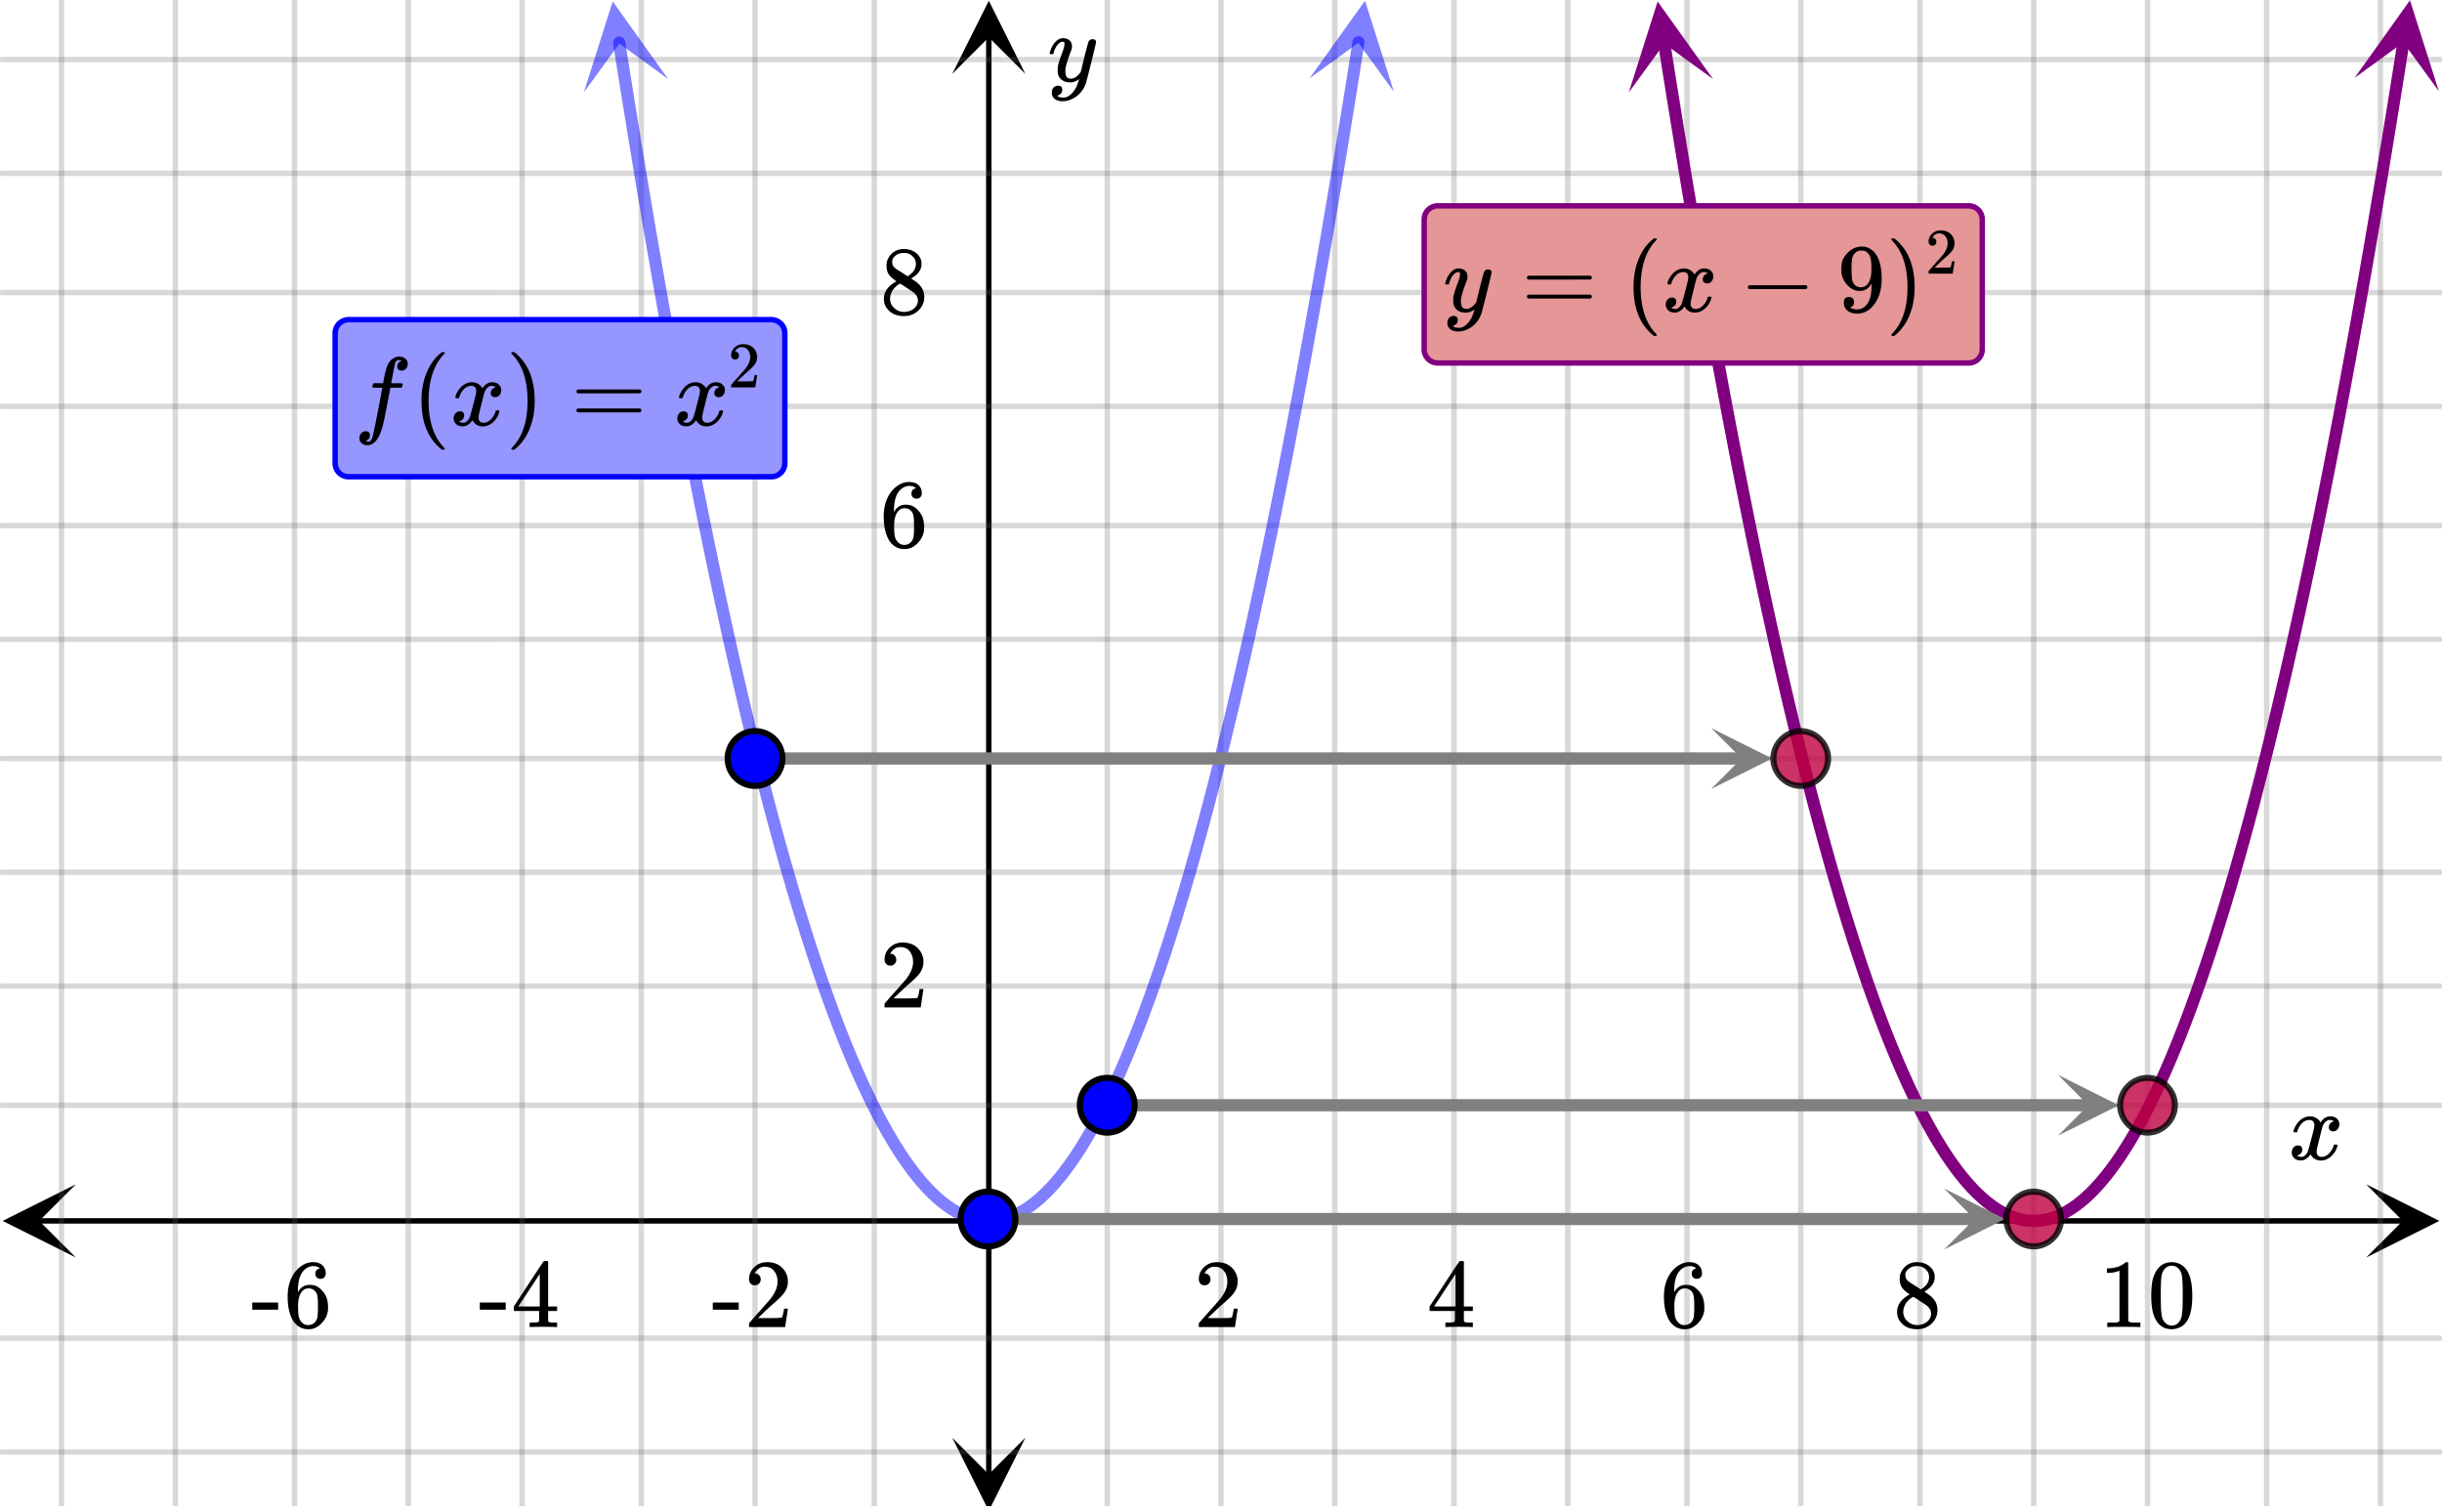 <svg xmlns="http://www.w3.org/2000/svg" width="450" height="278.562" viewBox="0 0 450 279"><defs><clipPath id="a"><path d="M.137 218.598H14V233H.137zm0 0"/></clipPath><clipPath id="b"><path d="M436.363 218.598H450V233h-13.637zm0 0"/></clipPath><clipPath id="c"><path d="M11 0h428v278H11zm0 0"/></clipPath><clipPath id="d"><path d="M10 0h430v278H10zm0 0"/></clipPath><clipPath id="e"><path d="M175.395 265H189v13h-13.605zm0 0"/></clipPath><clipPath id="f"><path d="M175.395 0H189v13.637h-13.605zm0 0"/></clipPath><clipPath id="g"><path d="M300 0h16v18h-16zm0 0"/></clipPath><clipPath id="h"><path d="M313.367-.957l5.528 35.004-35.004 5.527-5.528-35.004zm0 0"/></clipPath><clipPath id="i"><path d="M434 0h16v17h-16zm0 0"/></clipPath><clipPath id="j"><path d="M434.215 14.379l5.523-35.004 35.004 5.523-5.523 35.004zm0 0"/></clipPath><clipPath id="k"><path d="M107 0h16v18h-16zm0 0"/></clipPath><clipPath id="l"><path d="M120.508-.973l5.523 35.004-35.004 5.528-5.523-35.004zm0 0"/></clipPath><clipPath id="m"><path d="M241 0h16v17h-16zm0 0"/></clipPath><clipPath id="n"><path d="M241.344 14.457l5.523-35.004 35.008 5.524-5.527 35.003zm0 0"/></clipPath><clipPath id="o"><path d="M358.46 219.375H370V231h-11.54zm0 0"/></clipPath><clipPath id="p"><path d="M379.46 198.375H391V210h-11.54zm0 0"/></clipPath><clipPath id="q"><path d="M315.46 134.375H327V146h-11.54zm0 0"/></clipPath></defs><path fill="#fff" d="M0 0h450v279H0z"/><path d="M6.75 224.848h436.5v1H6.75zm0 0"/><g clip-path="url(#a)"><path d="M13.637 218.598l-13.5 6.75 13.5 6.75-6.75-6.75zm0 0"/></g><g clip-path="url(#b)"><path d="M436.363 218.598l13.5 6.75-13.5 6.75 6.75-6.75zm0 0"/></g><g clip-path="url(#c)"><path d="M204 0v279M225 0v279M246 0v279M268 0v279M289 0v279M311 0v279M332 0v279M354 0v279M375 0v279M396 0v279M418 0v279M439 0v279M161 0v279M139 0v279M118 0v279M96 0v279M75 0v279M54 0v279M32 0v279M11 0v279"/></g><g clip-path="url(#d)"><path d="M204.5 0v279c0 .277-.223.5-.5.5a.498.498 0 0 1-.5-.5V0c0-.277.223-.5.5-.5s.5.223.5.5zm21 0v279c0 .277-.223.5-.5.5a.498.498 0 0 1-.5-.5V0c0-.277.223-.5.5-.5s.5.223.5.5zm21 0v279c0 .277-.223.5-.5.5a.498.498 0 0 1-.5-.5V0c0-.277.223-.5.5-.5s.5.223.5.5zm22 0v279c0 .277-.223.5-.5.5a.498.498 0 0 1-.5-.5V0c0-.277.223-.5.5-.5s.5.223.5.5zm21 0v279c0 .277-.223.5-.5.5a.498.498 0 0 1-.5-.5V0c0-.277.223-.5.5-.5s.5.223.5.5zm22 0v279c0 .277-.223.5-.5.5a.498.498 0 0 1-.5-.5V0c0-.277.223-.5.5-.5s.5.223.5.5zm21 0v279c0 .277-.223.5-.5.5a.498.498 0 0 1-.5-.5V0c0-.277.223-.5.5-.5s.5.223.5.5zm22 0v279c0 .277-.223.5-.5.5a.498.498 0 0 1-.5-.5V0c0-.277.223-.5.5-.5s.5.223.5.5zm21 0v279c0 .277-.223.5-.5.5a.498.498 0 0 1-.5-.5V0c0-.277.223-.5.5-.5s.5.223.5.5zm21 0v279c0 .277-.223.5-.5.5a.498.498 0 0 1-.5-.5V0c0-.277.223-.5.5-.5s.5.223.5.5zm22 0v279c0 .277-.223.5-.5.5a.498.498 0 0 1-.5-.5V0c0-.277.223-.5.5-.5s.5.223.5.5zm21 0v279c0 .277-.223.5-.5.5a.498.498 0 0 1-.5-.5V0c0-.277.223-.5.5-.5s.5.223.5.5zm-278 0v279c0 .277-.223.5-.5.5a.498.498 0 0 1-.5-.5V0c0-.277.223-.5.5-.5s.5.223.5.5zm-22 0v279c0 .277-.223.5-.5.5a.498.498 0 0 1-.5-.5V0c0-.277.223-.5.5-.5s.5.223.5.5zm-21 0v279c0 .277-.223.5-.5.5a.498.498 0 0 1-.5-.5V0c0-.277.223-.5.5-.5s.5.223.5.5zm-22 0v279c0 .277-.223.5-.5.5a.498.498 0 0 1-.5-.5V0c0-.277.223-.5.5-.5s.5.223.5.5zm-21 0v279c0 .277-.223.5-.5.5a.498.498 0 0 1-.5-.5V0c0-.277.223-.5.5-.5s.5.223.5.5zm-21 0v279c0 .277-.223.5-.5.5a.498.498 0 0 1-.5-.5V0c0-.277.223-.5.5-.5s.5.223.5.5zm-22 0v279c0 .277-.223.5-.5.5a.498.498 0 0 1-.5-.5V0c0-.277.223-.5.5-.5s.5.223.5.5zm-21 0v279c0 .277-.223.5-.5.5a.498.498 0 0 1-.5-.5V0c0-.277.223-.5.5-.5s.5.223.5.5zm0 0" fill="#666" fill-opacity=".251"/></g><path d="M181.645 272.25V6.75h1v265.5zm0 0"/><g clip-path="url(#e)"><path d="M175.395 265.363l6.75 13.5 6.75-13.5-6.75 6.75zm0 0"/></g><g clip-path="url(#f)"><path d="M175.395 13.637l6.75-13.5 6.75 13.5-6.75-6.75zm0 0"/></g><path d="M0 204h450M0 182h450M0 161h450M0 140h450M0 118h450M0 97h450M0 75h450M0 54h450M0 32h450M0 11h450M0 247h450M0 268h450"/><path d="M0 203.5h450c.277 0 .5.223.5.5s-.223.5-.5.5H0a.498.498 0 0 1-.5-.5c0-.277.223-.5.5-.5zm0-22h450c.277 0 .5.223.5.5s-.223.5-.5.5H0a.498.498 0 0 1-.5-.5c0-.277.223-.5.5-.5zm0-21h450c.277 0 .5.223.5.5s-.223.5-.5.5H0a.498.498 0 0 1-.5-.5c0-.277.223-.5.5-.5zm0-21h450c.277 0 .5.223.5.5s-.223.5-.5.5H0a.498.498 0 0 1-.5-.5c0-.277.223-.5.5-.5zm0-22h450c.277 0 .5.223.5.5s-.223.5-.5.5H0a.498.498 0 0 1-.5-.5c0-.277.223-.5.5-.5zm0-21h450c.277 0 .5.223.5.5s-.223.5-.5.5H0a.498.498 0 0 1-.5-.5c0-.277.223-.5.5-.5zm0-22h450c.277 0 .5.223.5.5s-.223.5-.5.5H0a.498.498 0 0 1-.5-.5c0-.277.223-.5.5-.5zm0-21h450c.277 0 .5.223.5.5s-.223.5-.5.5H0a.498.498 0 0 1-.5-.5c0-.277.223-.5.5-.5zm0-22h450c.277 0 .5.223.5.5s-.223.5-.5.5H0a.498.498 0 0 1-.5-.5c0-.277.223-.5.5-.5zm0-21h450c.277 0 .5.223.5.5s-.223.5-.5.5H0a.498.498 0 0 1-.5-.5c0-.277.223-.5.5-.5zm0 236h450c.277 0 .5.223.5.5s-.223.5-.5.5H0a.498.498 0 0 1-.5-.5c0-.277.223-.5.5-.5zm0 21h450c.277 0 .5.223.5.5s-.223.5-.5.5H0a.498.498 0 0 1-.5-.5c0-.277.223-.5.5-.5zm0 0" fill="#666" fill-opacity=".251"/><path d="M307.902 7.719l.914 5.8-1.109.176 1.11-.175.917 5.718-1.113.18 1.113-.18.914 5.64-1.109.18 1.11-.18.913 5.563-1.109.184 1.11-.184.917 5.485-1.109.187 1.11-.191.914 5.41-1.11.188 1.11-.192.914 5.332-1.106.188 1.106-.192.918 5.25-1.11.196 1.11-.2.914 5.176-1.11.195 1.11-.199.914 5.094-1.106.2 1.106-.204.918 5.016-1.11.203 1.11-.203.914 4.937-1.106.203 1.106-.207.914 4.86-1.106.207 1.106-.211.918 4.781-1.106.21 1.102-.214.918 4.703-1.106.215 1.106-.219.914 4.621-1.102.22 1.102-.224.914 4.547-1.102.223 1.102-.227.918 4.47-1.106.226 1.102-.23.918 4.386-1.102.23 1.102-.234.914 4.313-1.102.234 1.102-.238.914 4.23-1.098.238 1.098-.242.914 4.153-1.098.242 1.098-.246.918 4.074-1.098.246 1.094-.25.918 3.996-1.097.254 1.097-.258.914 3.918-1.094.258 1.094-.262.914 3.84-1.093.262 1.093-.266.914 3.762-1.093.266 1.093-.274.914 3.684-1.09.273 1.09-.277.914 3.605-1.09.274 1.09-.282.918 3.528-1.09.281 1.087-.289.918 3.45-1.09.288 1.086-.297.918 3.371-1.086.297 1.082-.304.918 3.293-1.086.3 1.082-.308.914 3.215-1.078.308 1.078-.316.914 3.133-1.078.316 1.078-.324.914 3.058-1.078.32 1.078-.327.914 2.976-1.074.332 1.07-.34.918 2.899-1.074.34 1.07-.348.918 2.82-1.07.348 1.066-.355.914 2.742-1.066.355 1.066-.367.914 2.664-1.062.367 1.058-.375.918 2.586-1.062.375 1.058-.387.915 2.508-1.055.387 1.05-.398.915 2.43-1.051.394 1.047-.406.918 2.351-1.051.406 1.047-.422.914 2.274-1.043.422 1.039-.434.914 2.192-1.039.433 1.035-.445.914 2.113-1.031.45 1.023-.462.918 2.036-1.027.46 1.02-.476.918 1.96-1.02.477 1.012-.496.914 1.883-1.012.492 1.004-.511.914 1.804-1 .508.992-.527.914 1.722-.992.528.985-.547.914 1.644-.985.547.973-.566.914 1.566-.969.567.957-.59.918 1.488-.96.59.945-.613.914 1.41-.942.613.926-.637.914 1.333-.926.636.91-.664.914 1.254-.906.664.887-.691.914 1.172-.887.691.864-.719.918 1.094-.868.723.84-.754.914 1.02-.836.75.805-.786.918.942-.809.785.774-.82.914.859-.77.82.73-.855.915.785-.73.855.687-.894.914.707-.684.89.633-.93.918.626-.637.93.579-.965.914.546-.575.965.512-1 .914.469-.512 1 .442-1.035.914.39-.441 1.036.363-1.063.918.309-.363 1.066.277-1.09.918.235-.281 1.09.191-1.11.914.156-.187 1.11.093-1.121.914.074-.093 1.12v-1.124h.914l.004 1.125-.098-1.121.914-.078.098 1.117-.192-1.106.918-.16.192 1.11-.282-1.09.914-.235.282 1.086-.368-1.062.918-.317.364 1.067-.442-1.035.914-.395.446 1.035-.516-1 .914-.472.516 1-.578-.965.914-.55.582.964-.637-.926.914-.629.637.926-.688-.89.918-.708.688.891-.735-.852.918-.785.73.852-.769-.817.914-.863.774.817-.809-.786.914-.941.809.785-.836-.75.914-1.023.836.754-.863-.723.918-1.098.863.719-.887-.691.914-1.176.887.691-.906-.664.914-1.254.91.66-.93-.636.918-1.332.926.636-.941-.613.914-1.414.945.613-.961-.59.918-1.488.957.586-.973-.566.918-1.57.973.57-.984-.547.914-1.649.984.547-.992-.527.914-1.727.992.528-1-.508.914-1.805 1.004.508-1.012-.492.914-1.883 1.012.492-1.02-.476.919-1.961 1.02.476-1.028-.46.914-2.04 1.027.457-1.031-.445.914-2.117 1.035.445-1.039-.433.914-2.196 1.04.434-1.044-.422.914-2.273 1.047.417-1.05-.406.917-2.351 1.047.406-1.054-.395.918-2.433 1.05.394-1.054-.382.914-2.512 1.058.387-1.062-.375.918-2.59 1.058.375-1.062-.364.914-2.668 1.066.364-1.066-.356.914-2.746 1.066.36-1.07-.348.918-2.824 1.07.347-1.074-.34.914-2.902 1.074.34-1.074-.332.914-2.98 1.078.332-1.078-.325.914-3.058 1.078.324-1.078-.316.914-3.137 1.078.312-1.082-.304.918-3.22 1.082.31-1.086-.301.918-3.293 1.082.3-1.085-.296.918-3.371 1.085.292-1.09-.285.919-3.453 1.086.29-1.09-.282.918-3.531 1.09.285-1.09-.277.914-3.61 1.09.278-1.09-.27.914-3.688 1.094.27-1.094-.266.914-3.765 1.094.27-1.094-.262.914-3.844 1.094.262-1.094-.258.914-3.922 1.098.258-1.098-.25.918-4 1.094.25-1.098-.246.918-4.079 1.098.247-1.098-.243.914-4.156 1.098.242-1.098-.238.914-4.234 1.102.238-1.102-.234.914-4.313 1.102.234-1.102-.23.918-4.395 1.102.23-1.106-.226.918-4.468 1.102.226-1.102-.222.914-4.547 1.102.218-1.102-.214.914-4.63 1.106.22-1.106-.215.918-4.707 1.102.214-1.106-.21.918-4.782 1.106.211-1.106-.21.914-4.86 1.106.207-1.106-.203.914-4.942 1.11.203-1.11-.199.918-5.02 1.106.2-1.106-.195.915-5.098 1.109.2-1.11-.2.915-5.176 1.109.2-1.11-.196.919-5.254 1.105.192-1.105-.188.914-5.332 1.109.188-1.11-.188.915-5.41 1.11.187-1.11-.183.918-5.489 1.109.184-1.11-.184.915-5.566 1.11.184-1.11-.184.914-5.644 1.113.18-1.113-.177.918-5.726 1.11.18-1.11-.176.914-5.805a1.122 1.122 0 0 1 1.285-.934 1.12 1.12 0 0 1 .937 1.286l-.914 5.804h-.003l-.915 5.727-.918 5.648-.914 5.57-.918 5.493-.914 5.41v.004l-.918 5.332v.004l-.914 5.254v.004l-.918 5.175v.004-.004l-.914 5.098c0 .004-.004.004-.004.004l-.914 5.02v.003l-.918 4.942-.914 4.863v.004l-.918 4.785-.914 4.707-.004.004-.914 4.625v.004l-.918 4.55v.005l-.914 4.468v.004h-.004l-.914 4.391v.004l-.918 4.316v.004l-.914 4.235v.004h-.004l-.914 4.156v.004l-.918 4.078v.004l-.914 4c0 .004-.004.004-.004.004l-.914 3.921v.008l-.918 3.84v.008l-.918 3.762v.007l-.914 3.684c0 .004-.004.004-.004.008l-.914 3.605c0 .004 0 .008-.004.008l-.914 3.528v.007l-.918 3.45v.007l-.918 3.371v.008l-.918 3.293v.008l-.918 3.215v.008l-.917 3.136v.008l-.918 3.059v.008l-.918 2.98v.008l-.918 2.902v.012l-.918 2.82c0 .004 0 .008-.004.012l-.914 2.746s-.004.004-.004.008l-.914 2.668c-.004.004-.004.004-.004.008l-.918 2.59v.011h-.004l-.914 2.508c0 .004-.004.008-.004.012l-.914 2.43c-.004.007-.004.011-.008.015v-.004l-.914 2.356c0 .004-.004.007-.004.011l-.918 2.274c0 .008-.004.012-.004.015l-.918 2.196c0 .004 0 .008-.004.015l-.914 2.118c-.004.003-.004.007-.007.011l-.915 2.043c-.003.004-.007.008-.007.016l-.918 1.96c0 .005-.004.009-.008.016l-.914 1.883a.03.03 0 0 0-.008.016l-.918 1.805c0 .007-.004.011-.008.02l-.918 1.726c0 .004-.004.011-.008.02l-.918 1.648-.011.02-.914 1.57c-.004.003-.008.011-.012.019l-.918 1.492c-.004.008-.008.016-.016.024l-.914 1.41c-.004.012-.011.02-.015.027l-.918 1.332c-.004.012-.012.02-.016.028h-.004l-.914 1.253-.02.032-.917 1.175-.024.032-.914 1.097a.196.196 0 0 0-.027.032l-.918 1.02-.028.034-.918.942-.035.035-.914.863a.352.352 0 0 0-.039.035l-.918.785c-.015.012-.027.024-.043.036l-.918.707a.25.25 0 0 1-.05.039l-.915.629-.058.035-.914.55-.067.036-.914.472-.07.036-.918.39a.466.466 0 0 1-.078.031l-.914.317-.086.023-.914.238c-.031.008-.063.012-.09.02l-.918.156a.385.385 0 0 1-.094.012l-.914.082c-.031.004-.066.004-.097.004h-.914-.004c-.032 0-.063 0-.094-.004l-.914-.074a3.06 3.06 0 0 1-.094-.012l-.918-.156c-.031-.004-.059-.012-.09-.02l-.914-.234-.086-.024-.914-.312c-.027-.012-.055-.02-.082-.031h.004l-.918-.39c-.023-.013-.047-.02-.07-.032l-.918-.473a.253.253 0 0 1-.063-.035l-.918-.547a.666.666 0 0 1-.054-.035l-.918-.625-.051-.039-.914-.703-.047-.035-.914-.785a.352.352 0 0 1-.04-.036l-.917-.859-.035-.035-.914-.938a.253.253 0 0 1-.032-.035l-.918-1.015a.105.105 0 0 0-.027-.032l-.914-1.097c-.008-.008-.016-.02-.023-.032l-.918-1.171c-.004-.012-.012-.02-.02-.028l-.914-1.254a.119.119 0 0 1-.02-.027l-.918-1.332c-.003-.008-.007-.016-.015-.024l-.914-1.41a.082.082 0 0 1-.016-.023l-.914-1.488c-.008-.008-.012-.012-.015-.02l-.915-1.566-.011-.024-.918-1.644a.03.03 0 0 1-.008-.02l-.918-1.722c-.004-.004-.004-.012-.008-.016l-.918-1.805c0-.004-.004-.008-.008-.015l-.914-1.88c-.004-.007-.007-.011-.007-.015l-.918-1.96c0-.005-.004-.009-.008-.017h.004l-.918-2.035c-.004-.004-.004-.007-.008-.015l-.914-2.114c-.004-.004-.004-.011-.008-.015h.004l-.918-2.192c0-.004-.004-.007-.004-.011v-.004l-.918-2.27c0-.004-.004-.008-.004-.012l-.914-2.351c-.004-.004-.004-.008-.008-.012l-.914-2.43c0-.003-.004-.007-.004-.007v-.004l-.914-2.504c-.004-.004-.004-.008-.004-.012l-.918-2.586c0-.004 0-.008-.004-.008l-.914-2.664c-.004-.004-.004-.007-.004-.011l-.914-2.743c-.003-.003-.003-.003-.003-.007l-.918-2.82v-.012l-.918-2.899v-.008l-.918-2.976c0-.004 0-.004-.004-.008h.004l-.918-3.055c0-.004 0-.007-.004-.007h.004l-.918-3.137v-.008l-.918-3.211v-.008l-.918-3.289v-.008l-.918-3.37v-.005l-.918-3.449v-.004l-.914-3.527-.004-.004v-.004l-.914-3.601c0-.004-.004-.004-.004-.008l-.914-3.684v-.004l-.918-3.762v-.003l-.918-3.84v-.008l-.914-3.918-.004-.004-.914-3.996v-.004l-.918-4.078v-.004l-.914-4.152c-.004 0-.004-.004-.004-.004l-.914-4.235v-.004l-.918-4.308v-.004l-.914-4.39h-.004v-.005l-.914-4.464v-.004l-.918-4.547v-.004l-.914-4.621-.004-.004-.914-4.703v-.004l-.918-4.781v-.004l-.914-4.86-.918-4.937v-.004l-.914-5.016-.004-.004-.914-5.093v-.004l-.918-5.172v-.004l-.914-5.25v-.004l-.918-5.328v-.004l-.914-5.406v-.004l-.918-5.488-.914-5.567h-.004.004l-.918-5.644v-.004l-.914-5.719c-.004 0-.004-.004-.004-.004l-.914-5.8a1.122 1.122 0 0 1 .937-1.286 1.122 1.122 0 0 1 1.285.934zm0 0" fill="purple"/><g clip-path="url(#g)"><g clip-path="url(#h)" clip-rule="evenodd"><path d="M315.824 14.602L305.586.273l-5.32 16.786 6.55-9.008zm0 0" fill="purple"/></g></g><g clip-path="url(#i)"><g clip-path="url(#j)" clip-rule="evenodd"><path d="M434.215 14.379L444.445.05l5.325 16.785-6.551-9.008zm0 0" fill="purple"/></g></g><path d="M115.043 7.703l.914 5.8-1.11.177 1.11-.18.918 5.723-1.113.175 1.11-.18.917 5.645-1.11.18 1.11-.184.914 5.567-1.11.18 1.11-.184.918 5.484-1.113.188 1.11-.188.917 5.407-1.11.187 1.11-.188.914 5.329-1.11.191 1.11-.195.914 5.25-1.105.195 1.105-.195.918 5.172-1.11.195 1.11-.2.914 5.094-1.105.2 1.105-.203.914 5.02-1.105.198 1.105-.203.918 4.938-1.109.203 1.105-.207.918 4.86-1.105.206 1.105-.21.914 4.78-1.105.211 1.105-.214.915 4.703-1.102.215 1.102-.22.917 4.626-1.105.219 1.102-.223.918 4.543-1.102.222 1.102-.226.914 4.469-1.102.226 1.102-.23.914 4.39-1.102.227 1.102-.234.918 4.312-1.102.234 1.098-.238.918 4.23-1.102.239 1.102-.242.914 4.156-1.098.242 1.098-.25.914 4.078-1.098.246 1.098-.254.914 4-1.094.25 1.094-.257.914 3.922-1.094.253 1.094-.261.918 3.84-1.098.261 1.094-.265.918 3.761-1.094.266 1.09-.27.918 3.684-1.094.27 1.09-.278.918 3.606-1.09.277 1.086-.281.918 3.523-1.09.285 1.086-.289.918 3.446-1.086.289 1.082-.293.918 3.37-1.086.294 1.082-.3.918 3.288-1.086.305 1.082-.309.918 3.211-1.082.309 1.079-.317.917 3.137-1.082.316 1.079-.324.918 3.055-1.079.324 1.075-.332.914 2.98-1.075.329 1.075-.336.914 2.898-1.07.34 1.066-.348.918 2.82-1.07.348 1.066-.355.918 2.742-1.07.356 1.066-.368.914 2.664-1.062.368 1.058-.375.918 2.586-1.062.375 1.058-.387.914 2.508-1.054.386 1.05-.398.918 2.43-1.054.398 1.047-.41.917 2.351-1.046.41 1.043-.421.914 2.273-1.043.418 1.039-.433.914 2.195-1.04.433 1.036-.449.914 2.117-1.031.446 1.027-.461.914 2.039-1.027.46 1.02-.476.917 1.957-1.02.477 1.012-.492.915 1.882-1.012.493 1.004-.512.914 1.805-1 .507.992-.527.914 1.723-.992.527.984-.547.914 1.649-.984.547.973-.57.914 1.566-.97.57.958-.59.918 1.488-.961.59.945-.613.914 1.41-.941.613.926-.636.914 1.328-.926.64.91-.664.914 1.254-.906.66.887-.691.914 1.176-.887.691.863-.719.914 1.094-.863.723.84-.754.914 1.02-.836.753.805-.785.918.938-.809.785.774-.82.914.863-.77.82.73-.855.915.78-.73.856.687-.89.914.703-.684.894.633-.93.918.626-.637.93.578-.965.914.546-.578.965.516-1 .914.47-.512 1 .442-1.036.914.394-.442 1.032.364-1.063.917.313-.363 1.062.278-1.09.914.235-.278 1.09.188-1.106.918.152-.188 1.11.094-1.121.914.078-.094 1.12v-1.124h.914v1.125l-.093-1.121.914-.078.097 1.12-.191-1.109.914-.156.191 1.106-.28-1.09.917-.235.281 1.09-.367-1.062.918-.317.363 1.063-.441-1.031.914-.395.441 1.035-.511-1 .914-.472.515 1-.578-.965.914-.547.579.965-.637-.93.918-.629.637.93-.688-.89.914-.708.688.89-.73-.855.913-.785.735.856-.774-.817.918-.863.77.816-.805-.785.914-.941.805.785-.836-.75.918-1.02.836.75-.864-.718.914-1.102.864.723-.887-.692.914-1.175.89.691-.91-.664.918-1.254.907.66-.926-.637.914-1.332.93.637-.946-.613.914-1.41.946.613-.957-.59.914-1.492.957.59-.969-.567.914-1.57.973.57-.985-.547.918-1.648.98.547-.991-.527.914-1.727.996.527-1.004-.507.914-1.805 1.004.508-1.012-.493.918-1.878 1.012.492-1.02-.477.914-1.96 1.02.476-1.027-.461.918-2.04 1.023.462-1.031-.45.918-2.117 1.03.45-1.038-.434.918-2.195 1.035.433-1.043-.422.918-2.273 1.043.422-1.05-.41.917-2.352 1.047.406-1.05-.394.913-2.434 1.055.399-1.059-.387.914-2.508 1.06.387-1.06-.375.915-2.59 1.058.375-1.062-.363.914-2.668 1.066.367-1.066-.356.914-2.746 1.066.356-1.07-.348.918-2.82 1.07.348-1.074-.34.918-2.903 1.07.34-1.074-.332.914-2.98 1.078.332-1.078-.324.914-3.055 1.078.32-1.078-.312.914-3.137 1.078.312-1.082-.308.918-3.215 1.082.309-1.086-.301.918-3.293 1.082.3-1.086-.292.918-3.371 1.086.293-1.09-.29.918-3.449 1.086.29-1.09-.282.918-3.527 1.09.281-1.093-.277.918-3.606 1.09.278-1.09-.274.914-3.684 1.09.27-1.09-.266.914-3.761 1.093.265-1.093-.261.914-3.84 1.093.258-1.093-.254.914-3.922 1.097.258-1.097-.254.914-3.996 1.097.25-1.097-.247.918-4.078 1.097.246-1.101-.242.918-4.152 1.098.242-1.102-.238.918-4.235 1.098.239-1.098-.235.914-4.312 1.102.234-1.102-.23.914-4.39 1.102.23-1.102-.227.918-4.469 1.102.227-1.106-.223.918-4.547 1.102.223-1.102-.219.914-4.625 1.106.219-1.106-.215.914-4.707 1.106.215-1.106-.211.918-4.781 1.102.21-1.106-.206.918-4.864 1.106.211-1.106-.207.914-4.937 1.106.203-1.106-.2.914-5.019 1.11.203-1.11-.199.918-5.098 1.106.2-1.106-.196.914-5.175 1.11.199-1.11-.196.914-5.253 1.11.195-1.11-.192.918-5.332 1.106.192-1.11-.188.918-5.41 1.11.188-1.11-.184.915-5.488 1.109.183-1.11-.18.915-5.566 1.113.18-1.113-.18.918-5.644 1.109.18-1.11-.176.915-5.723 1.113.176-1.113-.176.914-5.8a1.126 1.126 0 0 1 2.222.35l-.914 5.802v.003l-.918 5.723v.004l-.914 5.645-.918 5.566v.004l-.914 5.488-.918 5.41v.004l-.914 5.332-.918 5.254v.004l-.914 5.172v.004l-.918 5.097v.004l-.914 5.016s0 .004-.004.004l-.914 4.937v.004l-.918 4.86v.004l-.914 4.785-.918 4.707v.004l-.914 4.625v.004h-.004l-.914 4.546v.004l-.918 4.47v.003l-.914 4.39v.005l-.918 4.312v.004l-.918 4.234v.004l-.914 4.153v.007l-.918 4.075v.004l-.918 4v.003l-.914 3.922s0 .004-.004.004l-.914 3.844v.004l-.918 3.762v.007l-.918 3.684v.008-.004l-.914 3.61s0 .003-.004.003l-.914 3.528v.007l-.918 3.45v.007l-.918 3.371v.008l-.918 3.293v.004l-.918 3.215v.008l-.918 3.137v.007l-.918 3.059v.008l-.918 2.976v.012l-.918 2.899v.007l-.918 2.825v.007h-.003l-.915 2.746c0 .004 0 .008-.003.008l-.914 2.668c0 .004-.004.008-.004.008l-.914 2.59c-.004.004-.004.008-.004.008l-.918 2.511c0 .004-.004.008-.004.012l-.914 2.43c-.004.004-.004.008-.004.012l-.918 2.351c0 .004-.004.008-.004.012l-.918 2.273c0 .004 0 .012-.004.016l-.914 2.195c-.004.004-.004.008-.008.012l-.914 2.117c-.004.004-.004.012-.008.016l-.914 2.039c-.004.004-.004.008-.008.015l-.914 1.961c-.004.004-.007.008-.007.016l-.918 1.879-.008.02-.914 1.804-.012.016-.914 1.726-.012.02-.914 1.644-.012.024-.918 1.566-.011.024-.918 1.488-.012.023-.918 1.414c-.004.008-.012.016-.016.024l-.914 1.332c-.007.012-.015.02-.02.027l-.917 1.254c-.004.012-.012.02-.02.031l-.914 1.176c-.007.008-.015.02-.023.028l-.918 1.097a.105.105 0 0 1-.027.031l-.915 1.024c-.011.008-.019.02-.03.031l-.915.941-.035.036-.918.863-.039.035-.914.785-.047.035-.914.707c-.02.012-.035.024-.05.036l-.919.629c-.02.011-.035.027-.054.039l-.918.546c-.02.012-.043.028-.063.036l-.918.472-.07.035-.914.391c-.028.012-.055.023-.078.031l-.918.313c-.028.012-.055.02-.082.027l-.918.234a.607.607 0 0 1-.09.02l-.914.16-.094.012-.918.078c-.031.004-.062.004-.094.004h-.918c-.03 0-.062 0-.093-.004l-.918-.078a.385.385 0 0 1-.094-.012l-.914-.156c-.031-.004-.063-.012-.09-.016v-.004l-.918-.234c-.027-.004-.055-.016-.082-.023l-.918-.313c-.027-.008-.05-.02-.078-.031l-.914-.39a.423.423 0 0 1-.074-.032l-.915-.473a.273.273 0 0 1-.066-.035h.004l-.918-.547-.059-.035-.914-.629c-.02-.012-.035-.023-.05-.035l-.918-.707c-.012-.012-.028-.023-.043-.035l-.918-.781a.352.352 0 0 0-.04-.036l-.913-.863-.036-.035-.914-.937c-.011-.012-.023-.024-.03-.036l-.919-1.015c-.008-.012-.016-.024-.027-.031l-.914-1.098c-.008-.012-.016-.02-.024-.031l-.918-1.172c-.004-.012-.011-.02-.02-.032l-.913-1.25-.02-.027-.918-1.332c-.004-.008-.012-.016-.015-.023l-.914-1.41a.082.082 0 0 1-.016-.024l-.914-1.488c-.008-.008-.012-.016-.016-.024l-.914-1.566c-.004-.008-.008-.016-.012-.02l-.918-1.648a.03.03 0 0 1-.007-.016l-.918-1.726c-.004-.004-.004-.012-.008-.016l-.918-1.805a.03.03 0 0 0-.008-.015l-.914-1.88c-.004-.007-.008-.01-.008-.019l-.918-1.957c0-.004-.004-.011-.004-.015l-.918-2.035c0-.008-.004-.012-.007-.016h.003l-.917-2.117c0-.004-.004-.008-.004-.012l-.918-2.195c0-.004-.004-.008-.004-.012l-.918-2.273c0-.004 0-.008-.004-.012l-.914-2.352c-.004-.004-.004-.007-.004-.011l-.918-2.43s-.004-.004-.004-.008l-.914-2.508c-.004-.004-.004-.008-.004-.011l-.918-2.586c0-.004 0-.008-.004-.008l-.914-2.664c0-.004-.004-.008-.004-.012l-.914-2.742c-.004-.004-.004-.004-.004-.008l-.914-2.82c-.004-.004-.004-.008-.004-.012l-.914-2.898c-.004-.004-.004-.004-.004-.008l-.918-2.977v-.008l-.918-3.058v-.008l-.918-3.133v-.008l-.918-3.21v-.008l-.914-3.293c-.004 0-.004-.004-.004-.004l-.914-3.371c-.004-.004-.004-.004-.004-.008l-.914-3.446c0-.003-.004-.003-.004-.007l-.914-3.528v-.004l-.918-3.605v-.004l-.917-3.684v-.007l-.915-3.762c-.003 0-.003-.004-.003-.004l-.915-3.84v-.004l-.917-3.922v-.004l-.918-3.996v-.004l-.915-4.074c0-.004 0-.004-.003-.004l-.915-4.156v-.004l-.917-4.23v-.004l-.915-4.313-.003-.004h.003l-.917-4.386v-.004l-.918-4.469v-.004l-.915-4.547-.918-4.625v-.004l-.914-4.703s-.003 0-.003-.004l-.915-4.78-.918-4.86v-.004l-.914-4.938v-.004l-.918-5.015v-.004l-.914-5.094v-.004l-.918-5.172v-.004l-.914-5.25h-.004v-.003l-.914-5.329v-.004l-.914-5.406c-.004 0-.004 0-.004-.004l-.914-5.484v-.004l-.918-5.562v-.004l-.914-5.645-.918-5.723-.914-5.8a1.126 1.126 0 0 1 .934-1.29 1.13 1.13 0 0 1 1.289.938zm0 0" fill="#00f" fill-opacity=".502"/><g clip-path="url(#k)"><g clip-path="url(#l)" clip-rule="evenodd"><path d="M122.96 14.586L112.728.254l-5.32 16.789 6.55-9.008zm0 0" fill="#00f" fill-opacity=".502"/></g></g><g clip-path="url(#m)"><g clip-path="url(#n)" clip-rule="evenodd"><path d="M241.344 14.457L251.578.129l5.324 16.785-6.55-9.008zm0 0" fill="#00f" fill-opacity=".502"/></g></g><path d="M182 223.875h182.2v2.25H182zm0 0" fill="gray"/><g clip-path="url(#o)"><path d="M358.46 219.375L369.71 225l-11.25 5.625 5.626-5.625zm0 0" fill="gray"/></g><path d="M204 202.875h181.2v2.25H204zm0 0" fill="gray"/><g clip-path="url(#p)"><path d="M379.46 198.375L390.71 204l-11.25 5.625 5.626-5.625zm0 0" fill="gray"/></g><path d="M139 138.875h182.2v2.25H139zm0 0" fill="gray"/><g clip-path="url(#q)"><path d="M315.46 134.375L326.71 140l-11.25 5.625 5.626-5.625zm0 0" fill="gray"/></g><path d="M380.05 225a5.051 5.051 0 1 1-10.102-.001 5.051 5.051 0 0 1 10.103.001zm0 0" fill="#bf0040" fill-opacity=".8"/><path d="M380.613 225c0 3.023-2.59 5.613-5.613 5.613-3.023 0-5.613-2.59-5.613-5.613 0-3.023 2.59-5.613 5.613-5.613 3.023 0 5.613 2.59 5.613 5.613zm-1.125 0c0-2.555-1.933-4.488-4.488-4.488-2.555 0-4.488 1.933-4.488 4.488 0 2.555 1.933 4.488 4.488 4.488 2.555 0 4.488-1.933 4.488-4.488zm0 0" fill-opacity=".8"/><path d="M337.05 140a5.051 5.051 0 1 1-10.102-.001 5.051 5.051 0 0 1 10.103.001zm0 0" fill="#bf0040" fill-opacity=".8"/><path d="M337.613 140c0 3.023-2.59 5.613-5.613 5.613-3.023 0-5.613-2.59-5.613-5.613 0-3.023 2.59-5.613 5.613-5.613 3.023 0 5.613 2.59 5.613 5.613zm-1.125 0c0-2.555-1.933-4.488-4.488-4.488-2.555 0-4.488 1.933-4.488 4.488 0 2.555 1.933 4.488 4.488 4.488 2.555 0 4.488-1.933 4.488-4.488zm0 0" fill-opacity=".8"/><path d="M401.05 204a5.051 5.051 0 1 1-10.102-.001 5.051 5.051 0 0 1 10.103.001zm0 0" fill="#bf0040" fill-opacity=".8"/><path d="M401.613 204c0 3.023-2.59 5.613-5.613 5.613-3.023 0-5.613-2.59-5.613-5.613 0-3.023 2.59-5.613 5.613-5.613 3.023 0 5.613 2.59 5.613 5.613zm-1.125 0c0-2.555-1.933-4.488-4.488-4.488-2.555 0-4.488 1.933-4.488 4.488 0 2.555 1.933 4.488 4.488 4.488 2.555 0 4.488-1.933 4.488-4.488zm0 0" fill-opacity=".8"/><path d="M187.05 225a5.051 5.051 0 1 1-10.102-.001 5.051 5.051 0 0 1 10.103.001zm0 0M144.05 140a5.051 5.051 0 1 1-10.102-.001 5.051 5.051 0 0 1 10.103.001zm0 0M209.05 204a5.051 5.051 0 1 1-10.102-.001 5.051 5.051 0 0 1 10.103.001zm0 0" fill="#00f" stroke-width="1.125" stroke="#000"/><path d="M423.047 209c-.074-.074-.11-.14-.11-.203.051-.324.239-.738.563-1.25.563-.844 1.27-1.332 2.125-1.469.168-.02.293-.031.375-.031.418 0 .8.105 1.156.32.356.215.61.48.766.805.156-.2.254-.324.297-.375.437-.5.949-.75 1.531-.75.488 0 .887.14 1.195.422.309.281.461.625.461 1.031 0 .375-.105.688-.32.938-.215.25-.492.375-.836.375a.814.814 0 0 1-.563-.196.67.67 0 0 1-.218-.523c0-.551.3-.934.906-1.14 0-.013-.066-.052-.203-.126-.113-.074-.285-.11-.516-.11a.936.936 0 0 0-.344.048c-.457.187-.796.582-1.015 1.187-.031.094-.203.762-.516 2.008-.312 1.246-.48 1.945-.5 2.101a2.243 2.243 0 0 0-.062.532c0 .293.082.52.25.687.168.168.39.25.672.25.5 0 .957-.215 1.367-.64.41-.426.691-.895.836-1.407.031-.125.066-.195.101-.21.035-.016.133-.024.29-.024.23 0 .343.047.343.14 0 .012-.015.079-.047.204-.199.738-.613 1.386-1.25 1.937-.562.45-1.156.672-1.781.672-.844 0-1.48-.379-1.906-1.14-.356.542-.801.902-1.344 1.078a1.76 1.76 0 0 1-.469.047c-.687 0-1.176-.25-1.469-.75a1.322 1.322 0 0 1-.187-.72c0-.355.11-.66.328-.913a1.05 1.05 0 0 1 .828-.383c.52 0 .781.254.781.766 0 .437-.214.761-.64.968-.02.012-.05.024-.086.04a1.046 1.046 0 0 0-.094.046c-.027.016-.043.024-.055.024l-.046.015c0 .031.09.082.265.156.145.063.301.094.469.094.438 0 .813-.27 1.125-.812.125-.219.355-1 .688-2.344.074-.27.152-.574.242-.914.09-.34.152-.598.195-.774.043-.175.066-.285.078-.328.063-.324.094-.558.094-.703 0-.281-.078-.508-.235-.68-.156-.171-.375-.257-.656-.257-.543 0-1.011.207-1.406.625a3.462 3.462 0 0 0-.828 1.437c-.02.106-.047.168-.078.188-.031.02-.13.031-.297.031zm0 0M221.984 237.23c.328 0 .578-.109.782-.328.203-.203.297-.453.297-.75a1.13 1.13 0 0 0-.282-.765.907.907 0 0 0-.734-.328c-.047 0-.078 0-.078-.016s.015-.047.047-.11c.047-.078.078-.14.109-.187.438-.625 1-.937 1.688-.937.75 0 1.328.265 1.734.796.422.532.625 1.204.625 1.985 0 .922-.39 1.922-1.203 3.015-.375.47-1.219 1.422-2.516 2.875-1 1.125-1.5 1.704-1.516 1.72-.03.03-.03.171-.03.405v.344h6.671v-.047l.5-3.297v-.062h-.719v.062c-.109.672-.203 1.094-.25 1.22-.062.234-.125.359-.172.374-.125.063-1.125.094-3.015.094l-1.36-.016 1.063-1.015a46.51 46.51 0 0 1 1.797-1.657c1.016-.875 1.703-1.562 2.031-2.062.422-.61.625-1.266.625-1.969 0-.172 0-.375-.031-.594a3.58 3.58 0 0 0-1.25-2.187c-.672-.563-1.531-.828-2.563-.828-.922 0-1.703.297-2.359.922-.64.61-.969 1.36-.969 2.218 0 .313.094.579.281.797.188.22.454.328.797.328zm0 0M271.313 244.95h.171v-.829h-.53c-.579-.016-.923-.062-1.017-.14a.417.417 0 0 1-.109-.22V241.98h1.656v-.828h-1.656v-8.28l-.11-.11h-.327c-.235 0-.36.015-.375.031-.032.016-.954 1.406-2.797 4.203l-2.719 4.156v.828h4.672v.891c0 .625-.016.953-.016.984-.062.094-.125.157-.219.172-.125.047-.437.078-.953.094h-.562v.828h.156c.172-.031.985-.047 2.422-.047 1.375 0 2.156.016 2.313.047zm-3.032-3.798h-1.984l-1.969-.015 3.953-6zm0 0M312.719 234.121c-.563.11-.844.422-.844.969 0 .297.078.531.25.687a.98.98 0 0 0 .703.266c.281 0 .516-.094.688-.281.171-.172.265-.422.265-.719 0-.64-.219-1.156-.64-1.531-.422-.375-.985-.547-1.688-.547-.75 0-1.453.219-2.11.672-.812.547-1.452 1.297-1.906 2.281-.453.969-.687 2.094-.687 3.39 0 1.907.36 3.422 1.063 4.547.53.782 1.25 1.266 2.125 1.438.187.031.39.047.625.047.28 0 .515-.016.718-.063.625-.14 1.203-.468 1.719-1.015.61-.625.969-1.282 1.125-2 .063-.235.078-.5.078-.766v-.328c0-.703-.125-1.344-.375-1.922a3.952 3.952 0 0 0-.703-1.016 3.592 3.592 0 0 0-.86-.734c-.421-.234-.906-.344-1.452-.344-.844 0-1.516.36-2 1.078l-.141.235-.031-.063c0-1.656.28-2.859.859-3.64.563-.719 1.266-1.078 2.094-1.078.484.03.86.187 1.125.437zm-.797 4.328c.187.25.297.547.344.906.046.344.078.86.078 1.547v.578c0 .657-.031 1.157-.078 1.5-.047.36-.157.657-.344.907-.328.453-.797.687-1.406.687-.391 0-.735-.125-1.016-.375a2.158 2.158 0 0 1-.625-.922c-.14-.406-.203-1.156-.203-2.218 0-1.313.281-2.25.875-2.844.281-.281.64-.406 1.078-.406.531 0 .969.203 1.297.64zm0 0M352.094 238.918c-1.547.86-2.313 1.937-2.313 3.234 0 .625.14 1.141.438 1.578.703 1.079 1.781 1.61 3.265 1.61 1.063 0 1.954-.344 2.672-1.031.719-.688 1.078-1.516 1.078-2.5 0-1.063-.453-1.954-1.359-2.672-.016-.032-.375-.266-1.047-.719l.219-.156c.922-.563 1.469-1.25 1.64-2.047.032-.094.032-.281.032-.531 0-.22 0-.36-.016-.438-.14-.672-.515-1.219-1.11-1.656-.609-.422-1.312-.625-2.124-.625-.656 0-1.25.156-1.766.484-.5.328-.89.766-1.156 1.313-.188.343-.281.781-.281 1.297 0 .687.156 1.234.468 1.656.329.422.782.812 1.36 1.203zm3.594-3.203c0 .734-.329 1.375-.985 1.89a1.458 1.458 0 0 1-.312.235c-.157.094-.235.14-.235.156l-1.047-.687c-.718-.438-1.093-.688-1.156-.75-.437-.297-.64-.704-.64-1.22 0-.39.14-.718.437-1 .438-.421.969-.64 1.61-.64.312 0 .515 0 .593.016.485.094.89.328 1.219.687.344.36.515.797.515 1.313zm-4.766 6.406c0-.266.047-.547.156-.86.235-.718.735-1.312 1.485-1.796l.218-.11.14.079c.11.078.267.171.47.296.187.125.375.25.546.36.891.594 1.391.922 1.485 1.031.422.39.64.844.64 1.36 0 .343-.109.687-.312 1a2.25 2.25 0 0 1-.906.78 2.935 2.935 0 0 1-1.344.313 2.58 2.58 0 0 1-1.797-.703c-.515-.453-.781-1.047-.781-1.75zm0 0M394.484 244.95h.204v-.829h-1.063c-.594 0-.984-.094-1.172-.266l-.015-5.406v-5.39a.496.496 0 0 0-.313-.094c-.11 0-.188.015-.203.047a2.646 2.646 0 0 1-.563.422c-.671.406-1.515.64-2.515.671h-.344v.829h.344c.672 0 1.297-.125 1.844-.344a.653.653 0 0 1 .14-.047v9.312c-.187.125-.328.204-.422.22-.203.03-.656.046-1.36.046h-.468v.828h.219c.203-.031 1.156-.047 2.828-.047 1.703 0 2.656.016 2.86.047zm3.235-10.532a6.062 6.062 0 0 0-.813 2c-.14.734-.219 1.656-.219 2.766 0 1.859.25 3.28.766 4.265.64 1.266 1.656 1.89 3.031 1.89.516 0 1.032-.124 1.532-.374.656-.313 1.14-.813 1.484-1.516.516-.984.766-2.406.766-4.265 0-1.735-.22-3.11-.672-4.094a3.638 3.638 0 0 0-.828-1.235 3.316 3.316 0 0 0-2.297-.89c-1.172 0-2.078.484-2.75 1.453zm4.047-.219c.265.281.437.61.53 1.016.11.39.157 1.078.188 2.047 0 .078 0 .312.016.703v.984c0 1.156-.016 1.953-.031 2.422-.047.828-.125 1.438-.219 1.797a2.016 2.016 0 0 1-.547.953c-.312.36-.719.547-1.219.547-.5 0-.921-.188-1.234-.547a2.016 2.016 0 0 1-.547-.953c-.094-.36-.172-.969-.219-1.797a76.225 76.225 0 0 1-.03-2.422v-.984c.015-.39.015-.625.015-.703.031-.969.078-1.657.187-2.047.094-.406.266-.735.531-1.016a1.7 1.7 0 0 1 1.297-.578c.5 0 .938.188 1.282.578zm0 0M131.203 241.73h4.781v-1.312h-4.78zm7.766-4.5c.328 0 .578-.109.781-.328.203-.203.297-.453.297-.75a1.13 1.13 0 0 0-.281-.765.907.907 0 0 0-.735-.328c-.047 0-.078 0-.078-.016s.016-.047.047-.11c.047-.078.078-.14.11-.187.437-.625 1-.937 1.687-.937.75 0 1.328.265 1.734.796.422.532.625 1.204.625 1.985 0 .922-.39 1.922-1.203 3.015-.375.47-1.219 1.422-2.516 2.875-1 1.125-1.5 1.704-1.515 1.72-.031.03-.031.171-.031.405v.344h6.672v-.047l.5-3.297v-.062h-.72v.062c-.109.672-.202 1.094-.25 1.22-.062.234-.124.359-.171.374-.125.063-1.125.094-3.016.094l-1.36-.016 1.063-1.015a46.51 46.51 0 0 1 1.797-1.657c1.016-.875 1.703-1.562 2.031-2.062.422-.61.625-1.266.625-1.969 0-.172 0-.375-.03-.594a3.58 3.58 0 0 0-1.25-2.187c-.673-.563-1.532-.828-2.563-.828-.922 0-1.703.297-2.36.922-.64.61-.968 1.36-.968 2.218 0 .313.093.579.28.797.188.22.454.328.798.328zm0 0M88.203 241.73h4.781v-1.312h-4.78zm14.094 3.22h.172v-.829h-.531c-.579-.016-.922-.062-1.016-.14a.417.417 0 0 1-.11-.22V241.98h1.657v-.828h-1.656v-8.28l-.11-.11h-.328c-.234 0-.36.015-.375.031-.031.016-.953 1.406-2.797 4.203l-2.719 4.156v.828h4.672v.891c0 .625-.015.953-.015.984-.063.094-.125.157-.22.172-.124.047-.437.078-.952.094h-.563v.828h.156c.172-.031.985-.047 2.422-.047 1.375 0 2.157.016 2.313.047zm-3.031-3.798H97.28l-1.969-.015 3.954-6zm0 0M46.203 241.73h4.781v-1.312h-4.78zm12.5-7.609c-.562.11-.844.422-.844.969 0 .297.078.531.25.687a.98.98 0 0 0 .703.266c.282 0 .516-.094.688-.281.172-.172.266-.422.266-.719 0-.64-.22-1.156-.641-1.531-.422-.375-.984-.547-1.688-.547-.75 0-1.453.219-2.109.672-.812.547-1.453 1.297-1.906 2.281-.453.969-.688 2.094-.688 3.39 0 1.907.36 3.422 1.063 4.547.531.782 1.25 1.266 2.125 1.438.187.031.39.047.625.047.281 0 .516-.016.719-.063.625-.14 1.203-.468 1.718-1.015.61-.625.97-1.282 1.125-2 .063-.235.078-.5.078-.766v-.328c0-.703-.124-1.344-.374-1.922a3.952 3.952 0 0 0-.704-1.016 3.592 3.592 0 0 0-.859-.734c-.422-.234-.906-.344-1.453-.344-.844 0-1.516.36-2 1.078l-.14.235-.032-.063c0-1.656.281-2.859.86-3.64.562-.719 1.265-1.078 2.093-1.078.484.03.86.187 1.125.437zm-.797 4.328c.188.25.297.547.344.906.047.344.078.86.078 1.547v.578c0 .657-.031 1.157-.078 1.5-.047.36-.156.657-.344.907-.328.453-.797.687-1.406.687-.39 0-.734-.125-1.016-.375a2.158 2.158 0 0 1-.625-.922c-.14-.406-.203-1.156-.203-2.218 0-1.313.282-2.25.875-2.844.282-.281.64-.406 1.078-.406.532 0 .97.203 1.297.64zm0 0M201.313 7.234c.175 0 .324.047.445.141.12.094.18.219.18.375s-.293 1.418-.883 3.781c-.59 2.364-.926 3.66-1.008 3.89a4.988 4.988 0 0 1-.938 1.626c-.425.5-.922.89-1.484 1.172-.645.312-1.25.468-1.813.468-.917 0-1.535-.285-1.859-.859-.113-.168-.172-.406-.172-.719 0-.406.11-.722.328-.953.262-.23.528-.343.797-.343.531 0 .797.25.797.75 0 .449-.207.769-.625.968a.84.84 0 0 1-.101.055c-.036.016-.067.027-.086.039a.093.093 0 0 1-.047.016l-.063.03c.043.063.168.142.375.235.2.063.39.094.578.094h.141c.207 0 .363-.012.469-.031.457-.137.89-.442 1.297-.922.406-.48.718-1.05.937-1.719.137-.394.203-.629.203-.703 0-.012-.011-.008-.039.008a.534.534 0 0 0-.101.086c-.45.324-.942.484-1.485.484-.613 0-1.12-.144-1.515-.437-.395-.293-.653-.704-.766-1.235a5.999 5.999 0 0 1-.016-.57c0-.285.012-.508.032-.664.082-.512.359-1.39.828-2.64.261-.708.39-1.204.39-1.485 0-.168-.011-.285-.039-.352-.027-.066-.097-.101-.21-.101h-.094c-.27 0-.532.129-.782.39-.386.387-.683.957-.89 1.72a.197.197 0 0 1-.016.062.288.288 0 0 1-.023.054l-.024.032c-.011.015-.031.023-.062.023h-.485c-.074-.074-.109-.129-.109-.164s.02-.121.063-.258c.25-.844.625-1.496 1.125-1.953.406-.387.832-.578 1.28-.578.5 0 .903.137 1.204.414.3.277.453.66.453 1.148-.02.23-.035.356-.047.375 0 .075-.094.332-.281.782-.488 1.332-.781 2.308-.875 2.921a4.09 4.09 0 0 0-.016.422c0 .457.07.809.211 1.047.14.239.403.36.79.36.28 0 .542-.075.788-.22.246-.144.43-.284.555-.421.125-.137.285-.324.484-.563 0-.011.028-.132.086-.367.059-.234.145-.586.258-1.054.113-.47.223-.918.328-1.344.457-1.793.715-2.735.766-2.828.156-.324.41-.485.766-.485zm0 0M163.984 178.23c.328 0 .578-.109.782-.328.203-.203.297-.453.297-.75a1.13 1.13 0 0 0-.282-.765.907.907 0 0 0-.734-.328c-.047 0-.078 0-.078-.016s.015-.047.047-.11c.047-.078.078-.14.109-.187.438-.625 1-.937 1.688-.937.75 0 1.328.265 1.734.796.422.532.625 1.204.625 1.985 0 .922-.39 1.922-1.203 3.015-.375.47-1.219 1.422-2.516 2.875-1 1.125-1.5 1.704-1.516 1.72-.03.03-.03.171-.03.405v.344h6.671v-.047l.5-3.297v-.062h-.719v.062c-.109.672-.203 1.094-.25 1.22-.062.234-.125.359-.172.374-.125.063-1.125.094-3.015.094l-1.36-.016 1.063-1.015a46.51 46.51 0 0 1 1.797-1.657c1.016-.875 1.703-1.562 2.031-2.062.422-.61.625-1.266.625-1.969 0-.172 0-.375-.031-.594a3.58 3.58 0 0 0-1.25-2.187c-.672-.563-1.531-.828-2.563-.828-.922 0-1.703.297-2.359.922-.64.61-.969 1.36-.969 2.218 0 .313.094.579.281.797.188.22.454.328.797.328zm0 0M168.719 90.121c-.563.11-.844.422-.844.969 0 .297.078.531.25.687a.98.98 0 0 0 .703.266c.281 0 .516-.094.688-.281.172-.172.265-.422.265-.719 0-.64-.219-1.156-.64-1.531-.422-.375-.985-.547-1.688-.547-.75 0-1.453.219-2.11.672-.812.547-1.452 1.297-1.905 2.281-.454.969-.688 2.094-.688 3.39 0 1.907.36 3.422 1.063 4.547.53.782 1.25 1.266 2.125 1.438.187.031.39.047.625.047.28 0 .515-.016.718-.063.625-.14 1.203-.468 1.719-1.015.61-.625.969-1.282 1.125-2 .063-.235.078-.5.078-.766v-.328c0-.703-.125-1.344-.375-1.922a3.952 3.952 0 0 0-.703-1.016 3.592 3.592 0 0 0-.86-.734c-.421-.234-.906-.344-1.452-.344-.844 0-1.516.36-2 1.078l-.141.235-.031-.063c0-1.656.28-2.859.859-3.64.563-.719 1.266-1.078 2.094-1.078.484.03.86.187 1.125.437zm-.797 4.328c.187.25.297.547.344.906.047.344.078.86.078 1.547v.578c0 .657-.031 1.157-.078 1.5-.047.36-.157.657-.344.907-.328.453-.797.687-1.406.687-.391 0-.735-.125-1.016-.375a2.158 2.158 0 0 1-.625-.922c-.14-.406-.203-1.156-.203-2.218 0-1.313.281-2.25.875-2.844.281-.281.64-.406 1.078-.406.531 0 .969.203 1.297.64zm0 0M165.094 51.918c-1.547.86-2.313 1.937-2.313 3.234 0 .625.14 1.141.438 1.578.703 1.079 1.781 1.61 3.265 1.61 1.063 0 1.953-.344 2.672-1.031.719-.688 1.078-1.516 1.078-2.5 0-1.063-.453-1.954-1.359-2.672-.016-.032-.375-.266-1.047-.719l.219-.156c.922-.563 1.469-1.25 1.64-2.047.032-.094.032-.281.032-.531 0-.22 0-.36-.016-.438-.14-.672-.516-1.219-1.11-1.656-.609-.422-1.312-.625-2.124-.625-.656 0-1.25.156-1.766.484-.5.328-.89.766-1.156 1.313-.188.343-.281.781-.281 1.297 0 .687.156 1.234.468 1.656.328.422.782.812 1.36 1.203zm3.594-3.203c0 .734-.329 1.375-.985 1.89a1.458 1.458 0 0 1-.312.235c-.157.094-.235.14-.235.156l-1.047-.687c-.718-.438-1.093-.688-1.156-.75-.437-.297-.64-.704-.64-1.22 0-.39.14-.718.437-1 .438-.421.969-.64 1.61-.64.312 0 .515 0 .593.016.484.094.89.328 1.219.687.344.36.516.797.516 1.313zm-4.766 6.406c0-.266.047-.547.156-.86.234-.718.734-1.312 1.484-1.796l.22-.11.14.079c.11.078.266.171.469.296.187.125.375.25.547.36.89.594 1.39.922 1.484 1.031.422.39.64.844.64 1.36 0 .343-.109.687-.312 1a2.25 2.25 0 0 1-.906.78 2.935 2.935 0 0 1-1.344.313 2.58 2.58 0 0 1-1.797-.703c-.516-.453-.781-1.047-.781-1.75zm0 0"/><path d="M265 37.5h98a3 3 0 0 1 3 3v24a3 3 0 0 1-3 3h-98a3 3 0 0 1-3-3v-24a3 3 0 0 1 3-3zm1 2h96c1.105 0 2 .895 2 2v22c0 1.105-.895 2-2 2h-96c-1.105 0-2-.895-2-2v-22c0-1.105.895-2 2-2zm0 0" fill-rule="evenodd" fill="purple"/><path d="M265 38.5h98c1.105 0 2 .895 2 2v24c0 1.105-.895 2-2 2h-98c-1.105 0-2-.895-2-2v-24c0-1.105.895-2 2-2zm0 0" fill-rule="evenodd" fill="#e59696"/><path d="M274.313 49.734c.175 0 .324.047.445.141.12.094.18.219.18.375s-.293 1.418-.883 3.781c-.59 2.364-.926 3.66-1.008 3.89a4.988 4.988 0 0 1-.938 1.626c-.425.5-.921.89-1.484 1.172-.645.312-1.25.468-1.813.468-.917 0-1.535-.285-1.859-.859-.113-.168-.172-.406-.172-.719 0-.406.11-.722.328-.953.262-.23.528-.343.797-.343.531 0 .797.25.797.75 0 .449-.207.769-.625.968a.84.84 0 0 1-.101.055c-.036.016-.067.027-.086.039a.093.093 0 0 1-.047.016l-.063.03c.043.063.168.142.375.235.2.063.39.094.578.094h.141c.207 0 .363-.012.469-.031.457-.137.89-.442 1.297-.922.406-.48.718-1.05.937-1.719.137-.394.203-.629.203-.703 0-.012-.011-.008-.039.008a.534.534 0 0 0-.101.086c-.45.324-.942.484-1.485.484-.613 0-1.12-.144-1.515-.437-.395-.293-.653-.703-.766-1.235a5.999 5.999 0 0 1-.016-.57c0-.285.012-.508.032-.664.082-.512.359-1.39.828-2.64.261-.708.39-1.204.39-1.485 0-.168-.011-.285-.039-.352-.027-.066-.097-.101-.21-.101h-.094c-.27 0-.532.129-.782.39-.386.387-.683.957-.89 1.72a.197.197 0 0 1-.016.062.288.288 0 0 1-.023.054l-.024.032c-.011.015-.031.023-.062.023h-.485c-.074-.074-.109-.129-.109-.164s.02-.121.063-.258c.25-.844.625-1.496 1.125-1.953.406-.387.832-.578 1.28-.578.5 0 .903.137 1.204.414.3.277.453.66.453 1.148-.02.23-.035.356-.047.375 0 .075-.094.332-.281.782-.488 1.332-.781 2.308-.875 2.922a4.09 4.09 0 0 0-.016.421c0 .457.07.809.211 1.047.14.239.403.36.79.36.28 0 .542-.075.788-.22.246-.144.43-.284.555-.421.125-.137.285-.324.484-.563 0-.011.028-.132.086-.367.059-.234.145-.586.258-1.054.113-.47.223-.918.328-1.344.457-1.793.715-2.734.766-2.828.156-.324.41-.485.765-.485zm0 0M281.469 51.25c0 .188.094.297.281.36h5.719l5.734-.016c.172-.094.25-.203.25-.344 0-.156-.094-.281-.265-.36h-11.47c-.171.079-.25.204-.25.36zm0 3.5c0 .156.078.266.25.36h11.469c.171-.094.265-.204.265-.36 0-.047-.015-.094-.031-.14a.254.254 0 0 0-.047-.094c-.016-.016-.047-.032-.094-.063s-.062-.062-.078-.062H281.75c-.188.047-.281.172-.281.359zm0 0M305.453 61.844c0-.047-.078-.14-.203-.282-1.86-1.968-2.797-4.812-2.797-8.562 0-3.75.938-6.61 2.797-8.578.125-.125.203-.219.203-.266 0-.031-.015-.062-.062-.11-.032-.03-.125-.046-.266-.046h-.234c-.032.031-.11.094-.22.188-.108.093-.202.171-.28.234-1.266 1.156-2.172 2.672-2.72 4.562-.358 1.22-.53 2.547-.53 4.016 0 3.75 1.078 6.594 3.25 8.563l.5.437h.234c.219 0 .328-.047.328-.156zm0 0M307.5 52.5c-.074-.074-.11-.14-.11-.203.051-.324.239-.738.563-1.25.563-.844 1.27-1.332 2.125-1.469.168-.02.293-.031.375-.031.418 0 .8.105 1.156.32.356.215.61.48.766.805.156-.2.254-.324.297-.375.437-.5.95-.75 1.531-.75.488 0 .887.14 1.195.422.309.281.461.625.461 1.031 0 .375-.105.688-.32.938-.215.25-.492.374-.836.374a.814.814 0 0 1-.562-.195.67.67 0 0 1-.22-.523c0-.551.302-.934.907-1.14 0-.013-.066-.052-.203-.126-.113-.074-.285-.11-.516-.11a.936.936 0 0 0-.343.048c-.457.187-.797.582-1.016 1.187-.031.094-.203.762-.516 2.008-.312 1.246-.48 1.945-.5 2.102a2.243 2.243 0 0 0-.062.53c0 .294.082.52.25.688.168.168.39.25.672.25.5 0 .957-.215 1.367-.64.41-.426.691-.895.836-1.407.031-.125.066-.195.101-.21.036-.016.133-.024.29-.024.23 0 .343.047.343.14 0 .012-.015.079-.047.204-.199.738-.613 1.386-1.25 1.937-.562.45-1.156.672-1.78.672-.845 0-1.481-.379-1.907-1.14-.356.542-.8.902-1.344 1.078a1.76 1.76 0 0 1-.469.047c-.687 0-1.175-.25-1.468-.75a1.322 1.322 0 0 1-.188-.72c0-.355.11-.66.328-.913a1.05 1.05 0 0 1 .828-.383c.52 0 .782.254.782.766 0 .437-.215.761-.641.968-.02.012-.05.024-.086.04a1.046 1.046 0 0 0-.094.046c-.027.016-.043.024-.054.024l-.047.015c0 .032.09.082.265.157.145.062.301.093.47.093.437 0 .812-.27 1.124-.812.125-.219.356-1 .688-2.344.074-.27.152-.574.242-.914.09-.34.152-.598.195-.773.043-.176.067-.286.078-.329.063-.324.094-.558.094-.703 0-.281-.078-.508-.234-.68-.157-.171-.375-.257-.657-.257-.543 0-1.011.207-1.406.625a3.462 3.462 0 0 0-.828 1.437c-.02.106-.047.168-.078.188-.031.02-.129.031-.297.031zm0 0M322.25 53c0 .156.078.281.25.36h10.453c.188-.094.281-.22.281-.36 0-.14-.093-.266-.28-.36H322.5c-.172.079-.25.204-.25.36zm0 0M341.844 55.766c0-.297-.078-.532-.25-.703a1 1 0 0 0-.688-.25c-.625 0-.953.343-.953 1.015 0 .672.235 1.188.703 1.531.453.36 1.063.532 1.828.532.641 0 1.266-.188 1.86-.563.594-.375 1.094-.906 1.515-1.578.72-1.156 1.079-2.578 1.079-4.266 0-1.672-.25-3.015-.766-4.062-.547-1.031-1.313-1.64-2.281-1.86-.11-.03-.282-.03-.532-.03-.03 0-.078 0-.125-.016h-.218l-.047.015c-.875.078-1.61.438-2.235 1.063-.453.453-.78.906-.968 1.343-.188.454-.282 1.016-.282 1.72 0 .624.079 1.14.235 1.546.14.406.39.828.75 1.25.672.828 1.484 1.25 2.437 1.25.89 0 1.578-.406 2.078-1.219l.094-.156v.125c0 1.656-.234 2.828-.703 3.5-.406.594-.89.969-1.469 1.11-.078.03-.234.046-.469.046-.406 0-.75-.062-1.015-.187a1.074 1.074 0 0 1-.203-.094c-.078-.062-.125-.094-.125-.11l.078-.015a.758.758 0 0 0 .484-.297c.125-.172.188-.375.188-.64zm1.828-9.485c.297.078.562.25.797.532.234.265.375.578.437.921.094.422.14 1.094.14 2.032 0 .875-.14 1.64-.437 2.25-.296.625-.765.953-1.406 1.015h-.078c-.453 0-.828-.14-1.125-.422-.297-.28-.469-.656-.531-1.109-.063-.469-.094-1.125-.094-1.938 0-.89.047-1.515.125-1.89.078-.36.234-.672.5-.938a1.534 1.534 0 0 1 1.156-.484c.219 0 .39.016.516.031zm0 0M348.797 44.016c-.063.03-.094.093-.094.203.016 0 .078.078.203.234 1.86 1.922 2.797 4.781 2.797 8.547 0 3.766-.937 6.625-2.797 8.547-.125.14-.187.234-.203.234 0 .094.031.157.063.188.046.015.14.031.28.031h.22c.03-.031.109-.094.218-.188.11-.093.204-.171.282-.25 1.265-1.14 2.171-2.671 2.718-4.562.36-1.188.532-2.531.532-4 0-3.75-1.079-6.61-3.25-8.578l-.5-.422h-.391zm0 0M356.313 45.36c.218 0 .39-.079.53-.22a.737.737 0 0 0 .188-.5.763.763 0 0 0-.172-.515.627.627 0 0 0-.484-.203c-.047 0-.063-.016-.063-.016 0-.015 0-.031.032-.078.031-.047.062-.094.078-.125.281-.422.656-.625 1.125-.625.484 0 .875.172 1.156.531.266.36.406.797.406 1.328 0 .61-.265 1.266-.796 2-.25.313-.813.954-1.688 1.922-.656.75-1 1.125-1 1.141-.016.016-.031.11-.031.266v.234h4.453v-.031l.344-2.203v-.032h-.485v.032c-.078.453-.14.734-.172.812-.046.172-.078.25-.109.266-.094.031-.75.047-2.016.047h-.906l.703-.672c.516-.5.922-.86 1.203-1.11.688-.578 1.125-1.047 1.36-1.375.281-.406.422-.843.422-1.312 0-.125-.016-.25-.032-.39-.109-.61-.375-1.094-.828-1.47-.453-.359-1.031-.546-1.719-.546-.609 0-1.125.203-1.562.609-.438.422-.656.906-.656 1.484 0 .203.062.391.203.532a.66.66 0 0 0 .515.218zm0 0"/><path d="M64 58.5h78a3 3 0 0 1 3 3v24a3 3 0 0 1-3 3H64a3 3 0 0 1-3-3v-24a3 3 0 0 1 3-3zm1 2h76c1.105 0 2 .895 2 2v22c0 1.105-.895 2-2 2H65c-1.105 0-2-.895-2-2v-22c0-1.105.895-2 2-2zm0 0" fill-rule="evenodd" fill="#00f"/><path d="M64 59.5h78c1.105 0 2 .895 2 2v24c0 1.105-.895 2-2 2H64c-1.105 0-2-.895-2-2v-24c0-1.105.895-2 2-2zm0 0" fill-rule="evenodd" fill="#9696ff"/><path d="M67.125 81.422c.324.074.496.11.516.11.28 0 .52-.255.718-.766.145-.395.59-2.532 1.329-6.407.332-1.812.503-2.722.515-2.734v-.063h-.844c-.562 0-.863-.011-.906-.03-.082-.052-.094-.184-.031-.391.05-.188.082-.286.094-.297.02-.063.07-.098.148-.102.078-.004.356-.008.836-.008.574 0 .86-.004.86-.015 0-.02.054-.32.163-.899.11-.578.184-.925.227-1.039.25-1.144.625-1.937 1.125-2.375.48-.394.98-.594 1.5-.594.426.02.79.153 1.086.391.297.238.445.559.445.953 0 .344-.11.637-.328.883a1.04 1.04 0 0 1-.812.367c-.532 0-.797-.254-.797-.765 0-.45.215-.77.64-.97l.157-.093a1.727 1.727 0 0 0-.532-.11c-.355 0-.582.231-.687.688-.094.364-.25 1.153-.469 2.36l-.234 1.187c0 .02.328.031.984.031.543 0 .867.008.977.024.11.015.164.058.164.133 0 .125-.043.312-.125.562-.031.063-.09.098-.18.102-.09.004-.41.007-.96.007h-1l-.423 2.204c-.437 2.293-.715 3.675-.828 4.156-.406 1.812-.953 3.043-1.64 3.687-.438.387-.872.579-1.305.579-.434 0-.793-.122-1.086-.36-.293-.238-.438-.558-.438-.953 0-.355.11-.656.329-.906.218-.25.488-.375.812-.375.531 0 .797.254.797.765 0 .438-.215.762-.64.97zm0 0M81.75 82.844c0-.047-.078-.14-.203-.281-1.86-1.97-2.797-4.813-2.797-8.563 0-3.75.938-6.61 2.797-8.578.125-.125.203-.219.203-.266 0-.031-.016-.062-.063-.11-.03-.03-.124-.046-.265-.046h-.234c-.032.031-.11.094-.22.188-.109.093-.202.171-.28.234-1.266 1.156-2.172 2.672-2.72 4.562-.359 1.22-.53 2.547-.53 4.016 0 3.75 1.078 6.594 3.25 8.563l.5.437h.234c.219 0 .328-.047.328-.156zm0 0M83.797 73.5c-.074-.074-.11-.14-.11-.203.051-.324.239-.738.563-1.25.563-.844 1.27-1.332 2.125-1.469.168-.02.293-.031.375-.031.418 0 .8.105 1.156.32.356.215.61.48.766.805.156-.2.254-.324.297-.375.437-.5.949-.75 1.531-.75.488 0 .887.14 1.195.422.309.281.461.625.461 1.031 0 .375-.105.688-.32.938-.215.25-.492.374-.836.374a.814.814 0 0 1-.563-.195.67.67 0 0 1-.218-.523c0-.551.3-.934.906-1.14 0-.013-.066-.052-.203-.126-.113-.074-.285-.11-.516-.11a.936.936 0 0 0-.344.048c-.457.187-.796.582-1.015 1.187-.031.094-.203.762-.516 2.008-.312 1.246-.48 1.945-.5 2.102a2.243 2.243 0 0 0-.062.53c0 .294.082.52.25.688.168.168.39.25.672.25.5 0 .957-.215 1.367-.64.41-.426.691-.895.836-1.407.031-.125.066-.195.101-.21.035-.016.133-.024.29-.024.23 0 .343.047.343.14 0 .012-.016.079-.047.204-.199.738-.613 1.386-1.25 1.937-.562.45-1.156.672-1.781.672-.844 0-1.48-.379-1.906-1.14-.356.542-.801.902-1.344 1.078a1.76 1.76 0 0 1-.469.046c-.687 0-1.176-.25-1.469-.75a1.322 1.322 0 0 1-.187-.718c0-.356.11-.66.328-.914a1.05 1.05 0 0 1 .828-.383c.52 0 .781.254.781.766 0 .437-.214.761-.64.968-.02.012-.05.024-.086.04a1.046 1.046 0 0 0-.094.046c-.027.016-.043.024-.055.024l-.046.015c0 .031.09.082.265.156.145.063.301.094.469.094.438 0 .813-.27 1.125-.812.125-.219.355-1 .688-2.344.074-.27.152-.574.242-.914.09-.34.152-.598.195-.773.043-.176.066-.286.078-.329.063-.324.094-.558.094-.703 0-.281-.078-.508-.234-.68-.157-.171-.376-.257-.657-.257-.543 0-1.011.207-1.406.625a3.462 3.462 0 0 0-.828 1.437c-.02.106-.047.168-.078.188-.031.02-.13.031-.297.031zm0 0M94.11 65.016c-.063.03-.094.093-.094.203.015 0 .078.078.203.234 1.86 1.922 2.797 4.781 2.797 8.547 0 3.766-.938 6.625-2.797 8.547-.125.14-.188.234-.203.234 0 .094.03.156.062.188.047.015.14.031.281.031h.22c.03-.031.109-.094.218-.188.11-.093.203-.171.281-.25 1.266-1.14 2.172-2.671 2.719-4.562.36-1.188.531-2.531.531-4 0-3.75-1.078-6.61-3.25-8.578l-.5-.422h-.39zm0 0M106.047 72.25c0 .188.094.297.281.36h5.719l5.734-.016c.172-.094.25-.203.25-.344 0-.156-.094-.281-.265-.36h-11.47c-.171.079-.25.204-.25.36zm0 3.5c0 .156.078.266.25.36h11.469c.171-.094.265-.204.265-.36 0-.047-.015-.094-.031-.14a.254.254 0 0 0-.047-.094c-.016-.016-.047-.032-.094-.063-.046-.031-.062-.062-.078-.062h-11.453c-.187.046-.281.171-.281.359zm0 0M125.078 73.5c-.074-.074-.11-.14-.11-.203.052-.324.239-.738.563-1.25.563-.844 1.27-1.332 2.125-1.469.168-.02.293-.031.375-.031.418 0 .801.105 1.156.32.356.215.61.48.766.805.156-.2.254-.324.297-.375.438-.5.95-.75 1.531-.75.489 0 .887.14 1.196.422.308.281.46.625.46 1.031 0 .375-.105.688-.32.938-.215.25-.492.374-.836.374a.814.814 0 0 1-.562-.195.67.67 0 0 1-.219-.523c0-.551.3-.934.906-1.14 0-.013-.066-.052-.203-.126-.113-.074-.285-.11-.516-.11a.936.936 0 0 0-.343.048c-.457.187-.797.582-1.016 1.187-.031.094-.203.762-.516 2.008-.312 1.246-.48 1.945-.5 2.102a2.243 2.243 0 0 0-.062.53c0 .294.082.52.25.688.168.168.39.25.672.25.5 0 .957-.215 1.367-.64.41-.426.691-.895.836-1.407.031-.125.066-.195.102-.21.035-.016.132-.024.289-.024.23 0 .343.047.343.14 0 .012-.015.079-.047.204-.199.738-.613 1.386-1.25 1.937-.562.45-1.156.672-1.78.672-.845 0-1.481-.379-1.907-1.14-.355.542-.8.902-1.344 1.078a1.76 1.76 0 0 1-.469.046c-.687 0-1.175-.25-1.468-.75a1.322 1.322 0 0 1-.188-.718c0-.356.11-.66.328-.914a1.05 1.05 0 0 1 .829-.383c.519 0 .78.254.78.766 0 .437-.214.761-.64.968-.02.012-.05.024-.086.04a1.046 1.046 0 0 0-.094.046c-.027.016-.043.024-.054.024l-.047.015c0 .031.09.082.266.156.144.063.3.094.468.094.438 0 .813-.27 1.125-.812.125-.219.356-1 .688-2.344.074-.27.152-.574.242-.914.09-.34.152-.598.195-.773.043-.176.067-.286.078-.329.063-.324.094-.558.094-.703 0-.281-.078-.508-.234-.68-.156-.171-.375-.257-.656-.257-.543 0-1.012.207-1.407.625a3.462 3.462 0 0 0-.828 1.437c-.02.106-.047.168-.078.188-.031.02-.129.031-.297.031zm0 0M135.313 66.36c.218 0 .39-.079.53-.22a.737.737 0 0 0 .188-.5.763.763 0 0 0-.172-.515.627.627 0 0 0-.484-.203c-.047 0-.063-.016-.063-.016 0-.015 0-.031.032-.078.031-.047.062-.094.078-.125.281-.422.656-.625 1.125-.625.484 0 .875.172 1.156.531.266.36.406.797.406 1.329 0 .609-.265 1.265-.797 2-.25.312-.812.953-1.687 1.921-.656.75-1 1.125-1 1.141-.016.016-.031.11-.031.266v.234h4.453v-.031l.344-2.203v-.032h-.485v.032c-.078.453-.14.734-.172.812-.047.172-.078.25-.109.266-.094.031-.75.047-2.016.047h-.906l.703-.672c.516-.5.922-.86 1.203-1.11.688-.578 1.125-1.046 1.36-1.375.281-.406.422-.843.422-1.312 0-.125-.016-.25-.032-.39-.109-.61-.375-1.094-.828-1.47-.453-.359-1.031-.546-1.719-.546-.609 0-1.125.203-1.562.609-.438.422-.656.906-.656 1.484 0 .204.062.391.203.532a.66.66 0 0 0 .516.218zm0 0"/></svg>